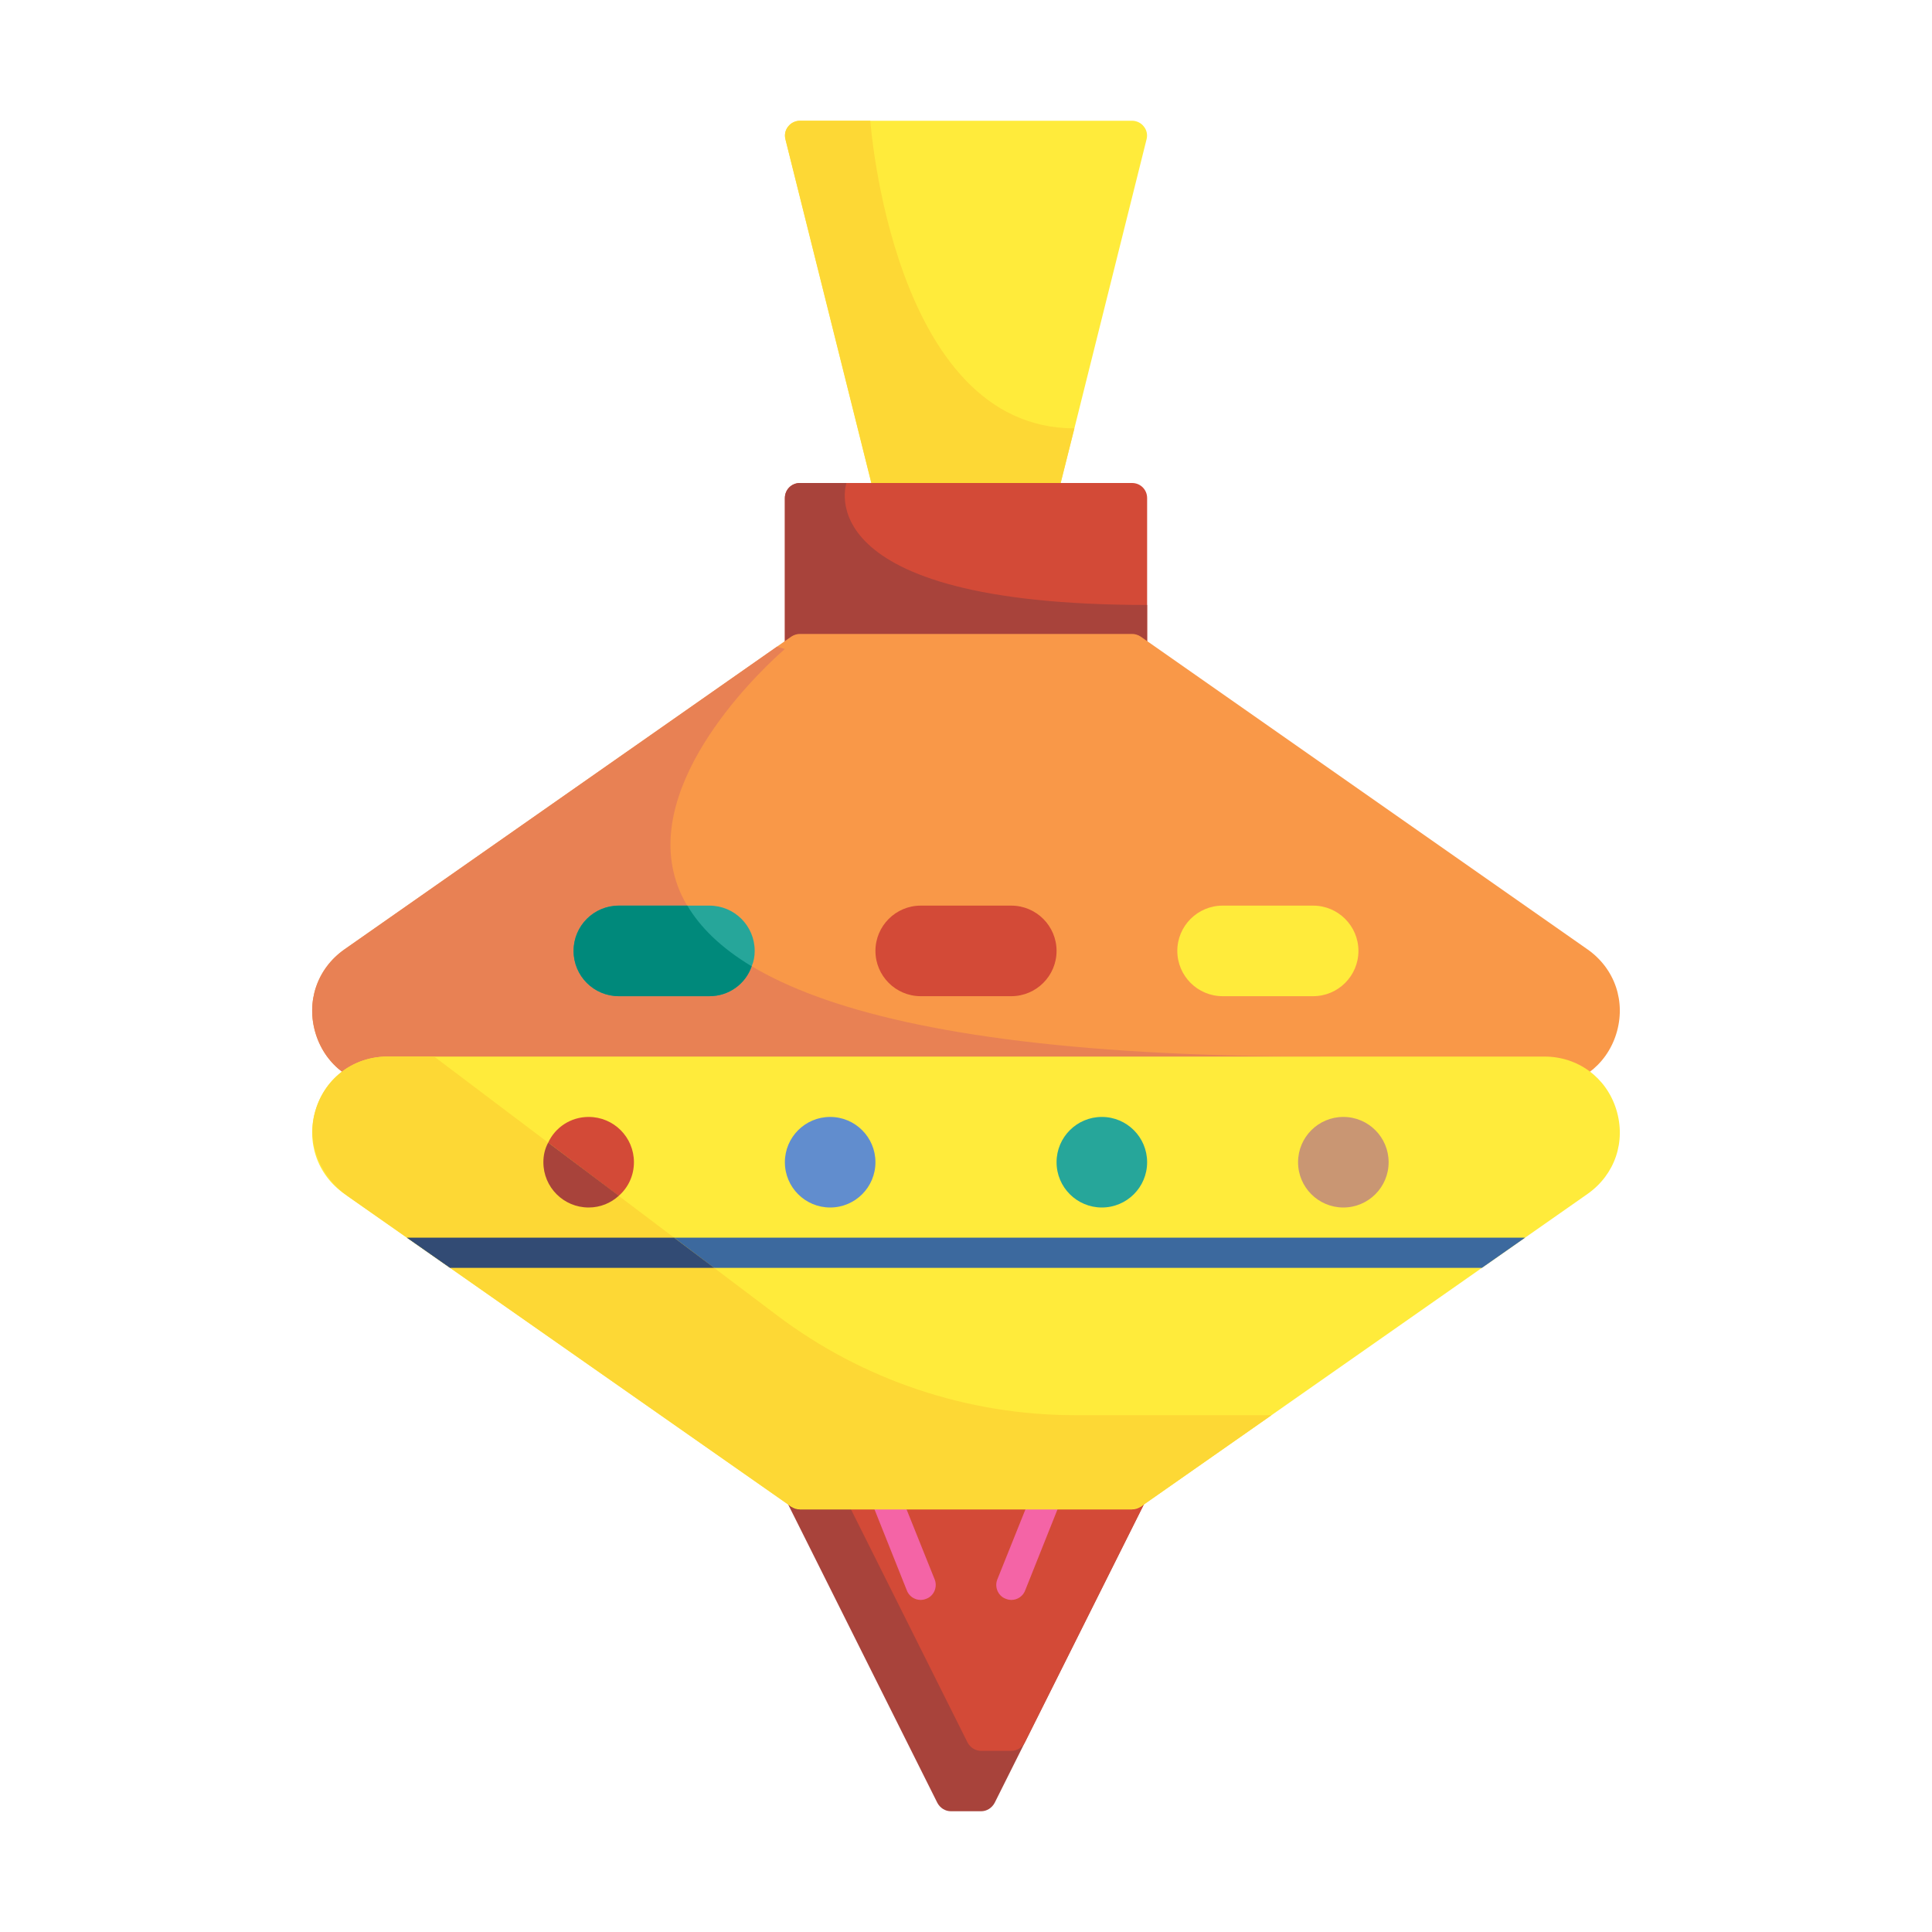 <svg enable-background="new 0 0 64 64" height="512" viewBox="0 0 64 64" width="512" xmlns="http://www.w3.org/2000/svg"><g id="spinning"><path d="m37.98 4.62-2.39 9.57-.61 2.43c-.05.22-.25.38-.48.38h-5c-.23 0-.43-.16-.48-.38l-3-12c-.04-.15-.01-.31.09-.43.09-.12.24-.19.39-.19h11c.15 0 .3.07.39.19.1.12.13.28.09.43z" fill="#ffeb3b"/><path d="m35.59 14.19-.61 2.43c-.05.22-.25.38-.48.38h-5c-.23 0-.43-.16-.48-.38l-3-12c-.04-.15-.01-.31.09-.43.09-.12.24-.19.39-.19h2.33s.73 10.19 6.76 10.19z" fill="#fdd835"/><path d="m38 16.5v5c0 .28-.22.5-.5.5h-11c-.28 0-.5-.22-.5-.5v-5c0-.28.22-.5.5-.5h11c.28 0 .5.22.5.5z" fill="#d34a37"/><path d="m38 20.04v1.46c0 .28-.22.5-.5.5h-11c-.28 0-.5-.22-.5-.5v-5c0-.28.22-.5.5-.5h1.54s-1.42 4.04 9.96 4.04z" fill="#a8433b"/><path d="m53.54 34.25c-.33 1.06-1.27 1.75-2.38 1.75h-38.32c-1.11 0-2.05-.69-2.38-1.75-.33-1.06.04-2.16.95-2.8l14.33-10.03.47-.33c.09-.06.19-.09.29-.09h11c.1 0 .2.03.29.09l14.8 10.36c.91.64 1.28 1.74.95 2.8z" fill="#f99848"/><path d="m37.95 49.72-5 10c-.09.17-.26.28-.45.28h-1c-.19 0-.36-.11-.45-.28l-5-10c-.07-.15-.07-.34.02-.48.1-.15.26-.24.43-.24h11c.17 0 .33.09.43.24.09.14.09.33.02.48z" fill="#a8433b"/><path d="m37.95 49.72-4 8c-.09.17-.26.28-.45.28h-1c-.19 0-.36-.11-.45-.28l-4.36-8.72h9.81c.17 0 .33.09.43.24.09.14.09.33.02.48z" fill="#d34a37"/><g><path d="m30.66 52.97c-.05.02-.11.03-.16.03-.21 0-.4-.13-.47-.34l-1.46-3.66h1.06l1.34 3.34c.09.26-.05.55-.31.63z" fill="#f464a6"/></g><path d="m43.87 36h-31.03c-1.11 0-2.05-.69-2.38-1.75-.33-1.06.04-2.16.95-2.8l14.33-10.03.26.08s-16 13.5 17.75 13.5z" fill="#e88154"/><g><path d="m35.43 49-1.46 3.66c-.07.21-.26.34-.47.34-.05 0-.11-.01-.16-.03-.26-.08-.4-.37-.31-.63l1.34-3.34z" fill="#f464a6"/></g><path d="m52.59 39.55-2.07 1.45-1.43 1-6.97 4.88-4.33 3.03c-.09.06-.19.09-.29.09h-11c-.1 0-.2-.03-.29-.09l-11.3-7.91-1.43-1-2.07-1.45c-.91-.64-1.28-1.74-.95-2.8.33-1.06 1.27-1.75 2.38-1.75h38.32c1.11 0 2.05.69 2.38 1.75.33 1.06-.04 2.16-.95 2.8z" fill="#ffeb3b"/><g><path d="m50.52 41-1.43 1h-34.18l-1.43-1z" fill="#3c699e"/></g><path d="m21 38.5c0 .44-.19.84-.5 1.11-.26.24-.61.39-1 .39-.83 0-1.5-.67-1.5-1.5 0-.23.05-.45.16-.65.23-.5.74-.85 1.34-.85.83 0 1.5.67 1.5 1.5z" fill="#d34a37"/><circle cx="27.5" cy="38.5" fill="#618dce" r="1.5"/><circle cx="36.5" cy="38.5" fill="#26a69a" r="1.5"/><circle cx="44.5" cy="38.5" fill="#c99673" r="1.5"/><path d="m33.5 30h-3c-.827 0-1.5.673-1.5 1.5s.673 1.5 1.5 1.5h3c.827 0 1.5-.673 1.5-1.5s-.673-1.5-1.5-1.5z" fill="#d34a37"/><path d="m43.5 30h-3c-.827 0-1.5.673-1.5 1.5s.673 1.5 1.5 1.5h3c.827 0 1.5-.673 1.5-1.5s-.673-1.5-1.5-1.5z" fill="#ffeb3b"/><path d="m25 31.5c0 .18-.03.35-.1.51-.2.58-.75.99-1.4.99h-3c-.83 0-1.5-.67-1.5-1.5 0-.83.67-1.5 1.5-1.5h3c.83 0 1.5.67 1.5 1.5z" fill="#26a69a"/><path d="m42.12 46.88-4.326 3.028c-.1.032-.193.061-.293.092h-11.004c-.097-.031-.188-.059-.286-.09l-11.3-7.91-1.43-1-1.958-1.372c-.874-.612-1.361-1.695-1.103-2.729.285-1.144 1.26-1.899 2.422-1.899h1.54l11.357 8.572c2.845 2.147 6.311 3.308 9.875 3.308h6.508z" fill="#fdd835"/><path d="m20.5 39.61c-.26.24-.61.39-1 .39-.83 0-1.5-.67-1.5-1.5 0-.23.05-.45.16-.65z" fill="#a8433b"/><path d="m23.66 42h-8.75l-1.43-1h8.85z" fill="#324b74"/><path d="m24.9 32.01c-.2.58-.75.99-1.4.99h-3c-.83 0-1.5-.67-1.5-1.5 0-.83.67-1.5 1.5-1.5h2.27c.42.71 1.1 1.39 2.13 2.01z" fill="#00897b"/></g></svg>